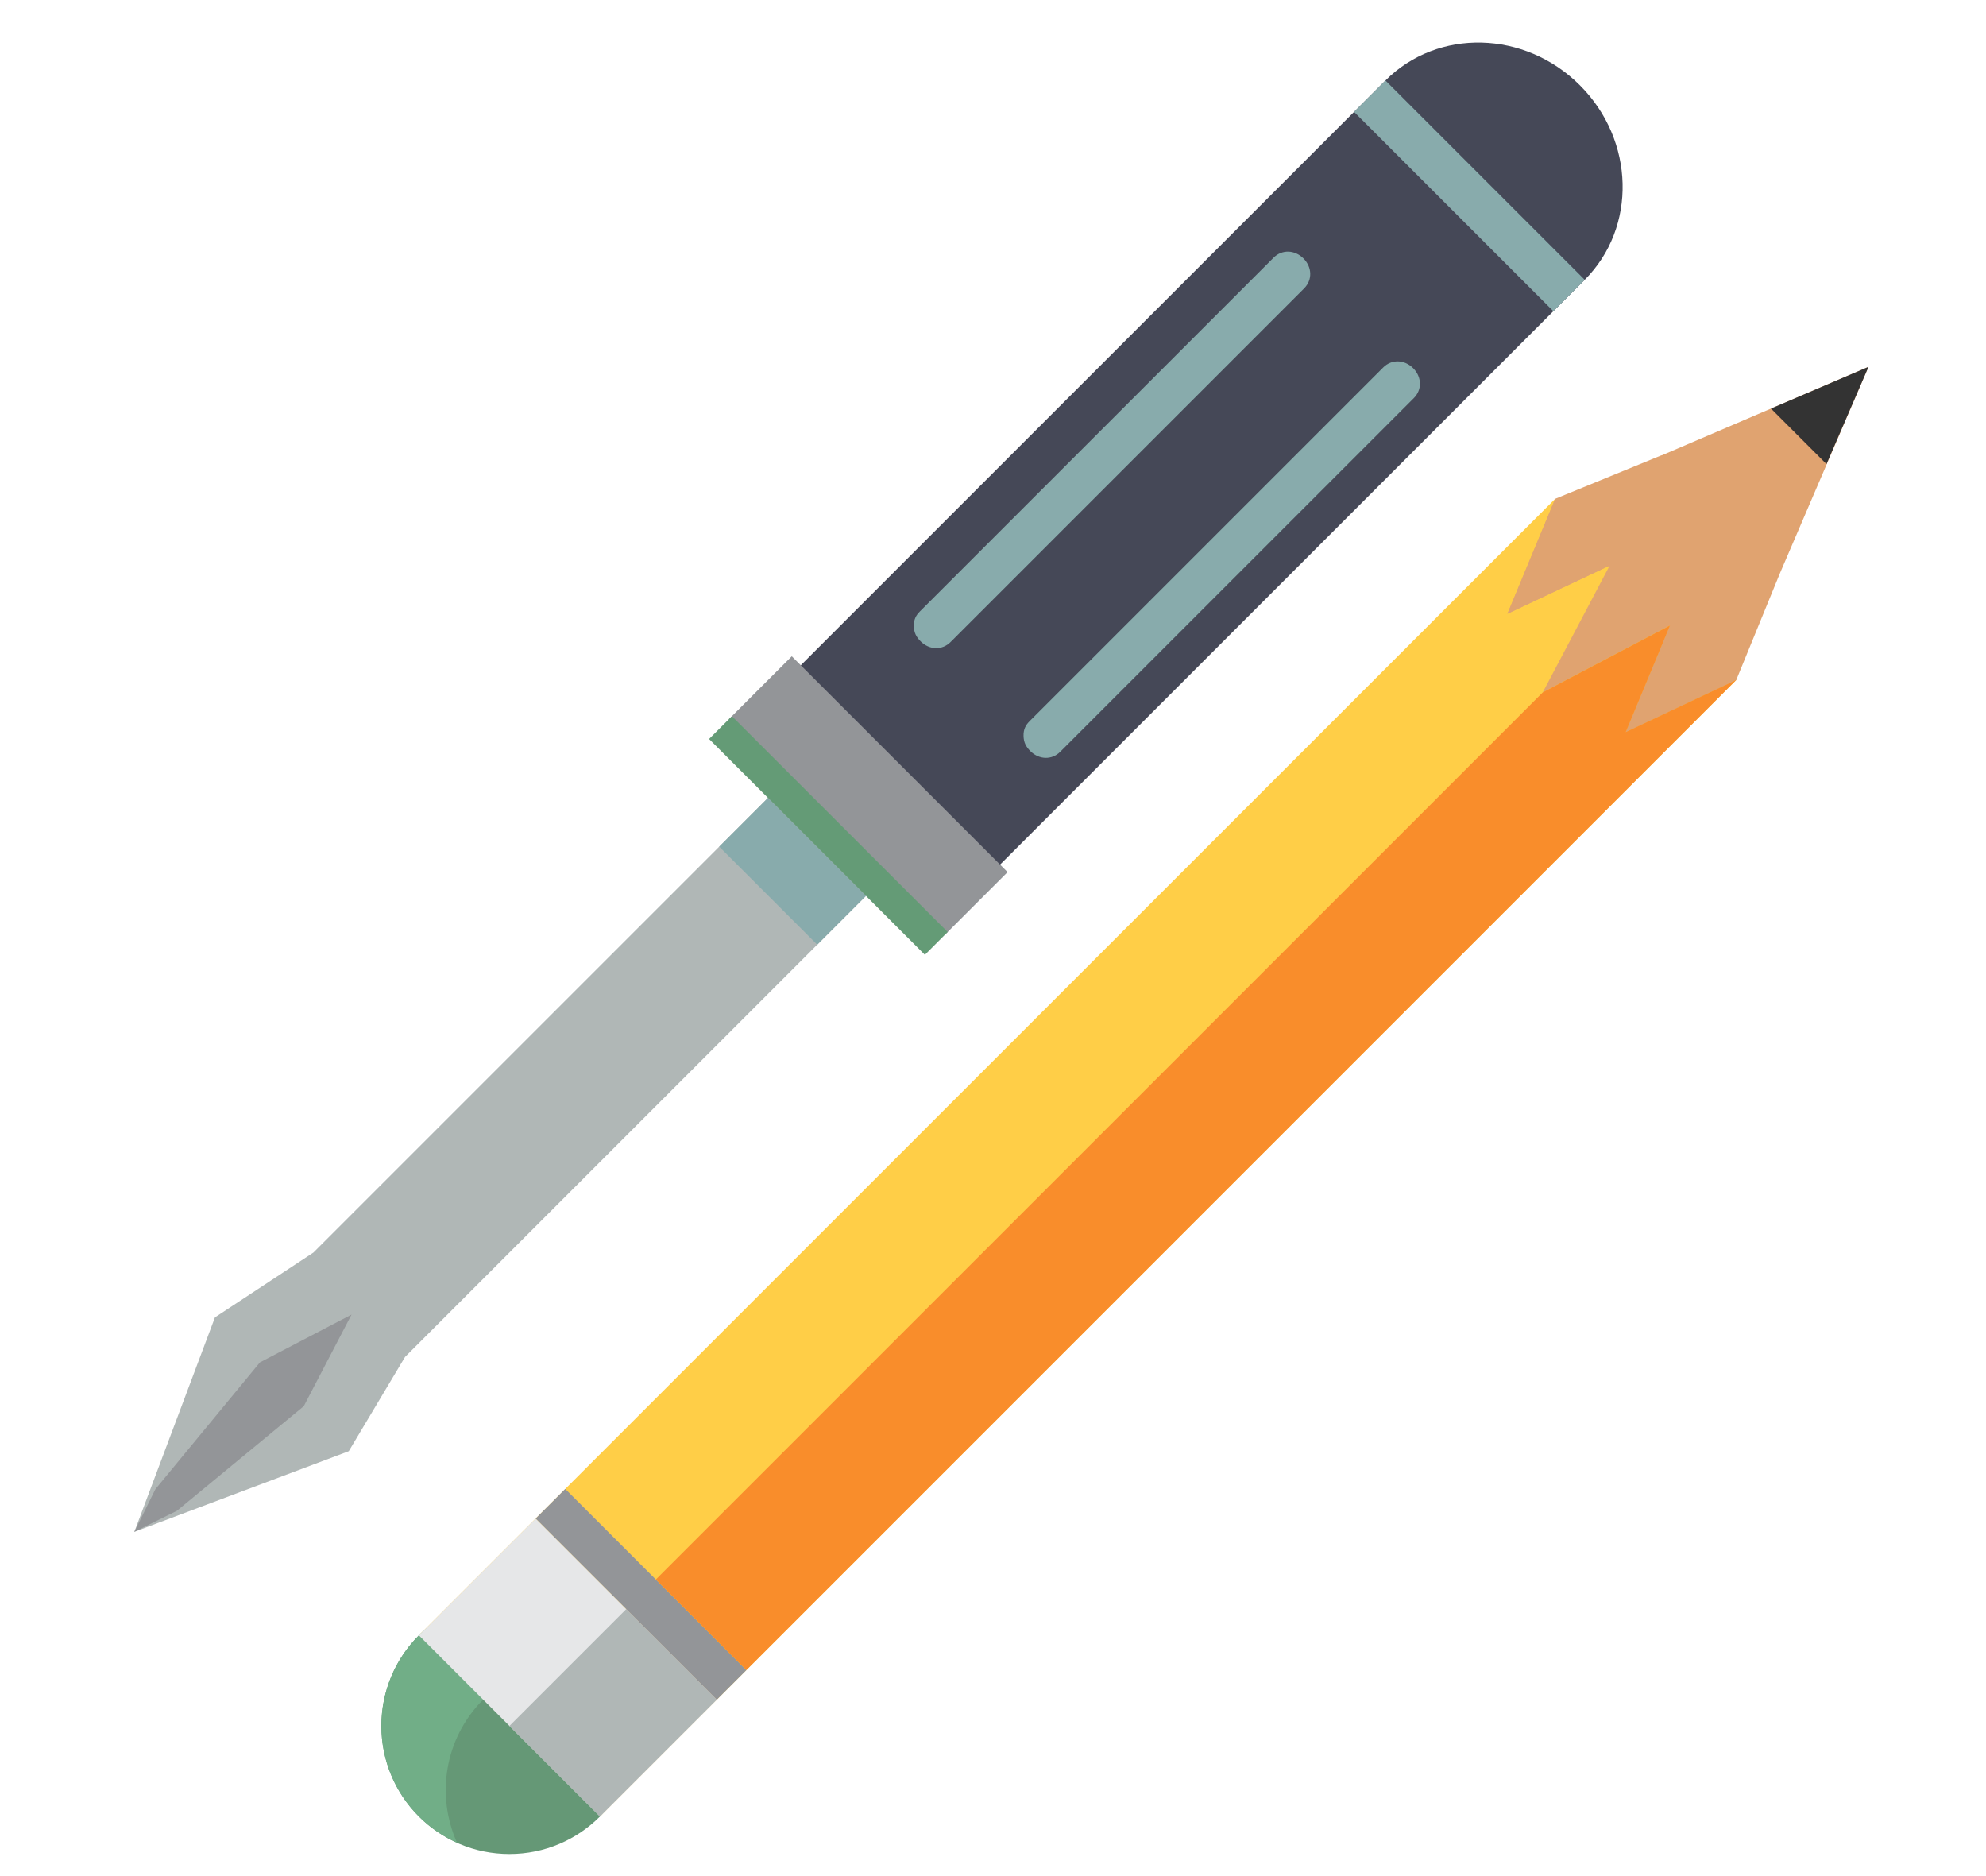 <?xml version="1.0" encoding="UTF-8"?><svg id="a" xmlns="http://www.w3.org/2000/svg" viewBox="0 0 90 85"><g><polygon points="18.355 61.48 69.506 10.329 65.065 5.888 14.205 56.748 9.741 59.686 6.087 69.404 15.805 65.75 18.355 61.48" style="fill:#b0b7b6;"/><path d="M71.597,3.865c-2.494-2.494-6.44-2.592-8.813-.218l-28.304,28.304,9.031,9.031,28.304-28.304c2.373-2.373,2.276-6.319-.218-8.813Z" style="fill:#454857;"/><path d="M41.413,28.373c-.007-.29,.085-.481,.273-.67L57.715,11.675c.377-.377,.957-.363,1.354,.034,.396,.396,.411,.976,.034,1.354l-16.029,16.029c-.377,.377-.957,.363-1.354-.034-.198-.198-.3-.394-.307-.684" style="fill:#88abac;"/><path d="M46.384,33.345c-.007-.29,.085-.481,.273-.67l16.029-16.029c.377-.377,.957-.363,1.354,.034,.396,.396,.411,.976,.034,1.354l-16.029,16.029c-.377,.377-.957,.363-1.354-.034-.198-.198-.3-.394-.307-.684" style="fill:#88abac;"/><rect x="32.435" y="34.034" width="13.829" height="4.021" transform="translate(37.013 -17.267) rotate(45)" style="fill:#939598;"/><rect x="60.203" y="7.868" width="12.772" height="2.011" transform="translate(25.778 -44.487) rotate(45)" style="fill:#88abac;"/><rect x="30.626" y="37.123" width="13.829" height="1.462" transform="translate(37.762 -15.458) rotate(45)" style="fill:#649b76;"/><polygon points="8.018 68.449 6.087 69.404 7.041 67.473 11.78 61.725 15.931 59.56 13.766 63.711 8.018 68.449" style="fill:#939598;"/><rect x="32.778" y="37.913" width="6.281" height="3.124" transform="translate(38.434 -13.836) rotate(45)" style="fill:#88abac;"/></g><g><rect x="43.029" y="16.039" width="11.607" height="72.822" transform="translate(51.391 -19.168) rotate(45)" style="fill:#ffce47;"/><circle cx="23.086" cy="78.197" r="5.803" style="fill:#659876;"/><path d="M21.895,77.005c1.753-1.753,4.346-2.144,6.48-1.185-.281-.625-.672-1.213-1.185-1.727-2.266-2.266-5.941-2.266-8.207,0-2.266,2.266-2.266,5.941,0,8.207,.514,.514,1.102,.904,1.727,1.185-.958-2.135-.568-4.727,1.185-6.48Z" style="fill:#71ae87;"/><rect x="19.93" y="71.805" width="11.607" height="7.488" transform="translate(60.959 3.932) rotate(45)" style="fill:#e6e7e8;"/><rect x="24.884" y="73.857" width="5.803" height="7.488" transform="translate(63.01 3.082) rotate(45)" style="fill:#b0b7b6;"/><rect x="23.247" y="71.286" width="11.607" height="1.893" transform="translate(59.585 .615) rotate(45)" style="fill:#939598;"/><polygon points="70.476 22.6 68.313 27.808 73.322 25.446 70.476 22.6" style="fill:#e0a370;"/><polygon points="75.837 27.961 73.674 33.169 78.683 30.807 75.837 27.961" style="fill:#e0a370;"/><polygon points="80.655 25.989 80.655 25.989 84.675 16.62 75.299 20.633 75.294 20.628 70.476 22.6 68.313 27.807 72.946 25.623 69.913 31.37 75.68 28.337 73.674 33.169 78.683 30.807 80.655 25.989" style="fill:#e0a370;"/><polygon points="80.256 18.512 82.771 21.027 84.675 16.62 80.256 18.512" style="fill:#333;"/><polygon points="73.674 33.169 75.68 28.337 69.913 31.37 69.466 31.817 29.72 71.563 33.823 75.667 73.57 35.92 74.016 35.473 78.683 30.807 73.674 33.169" style="fill:#f98d2b;"/></g></svg>